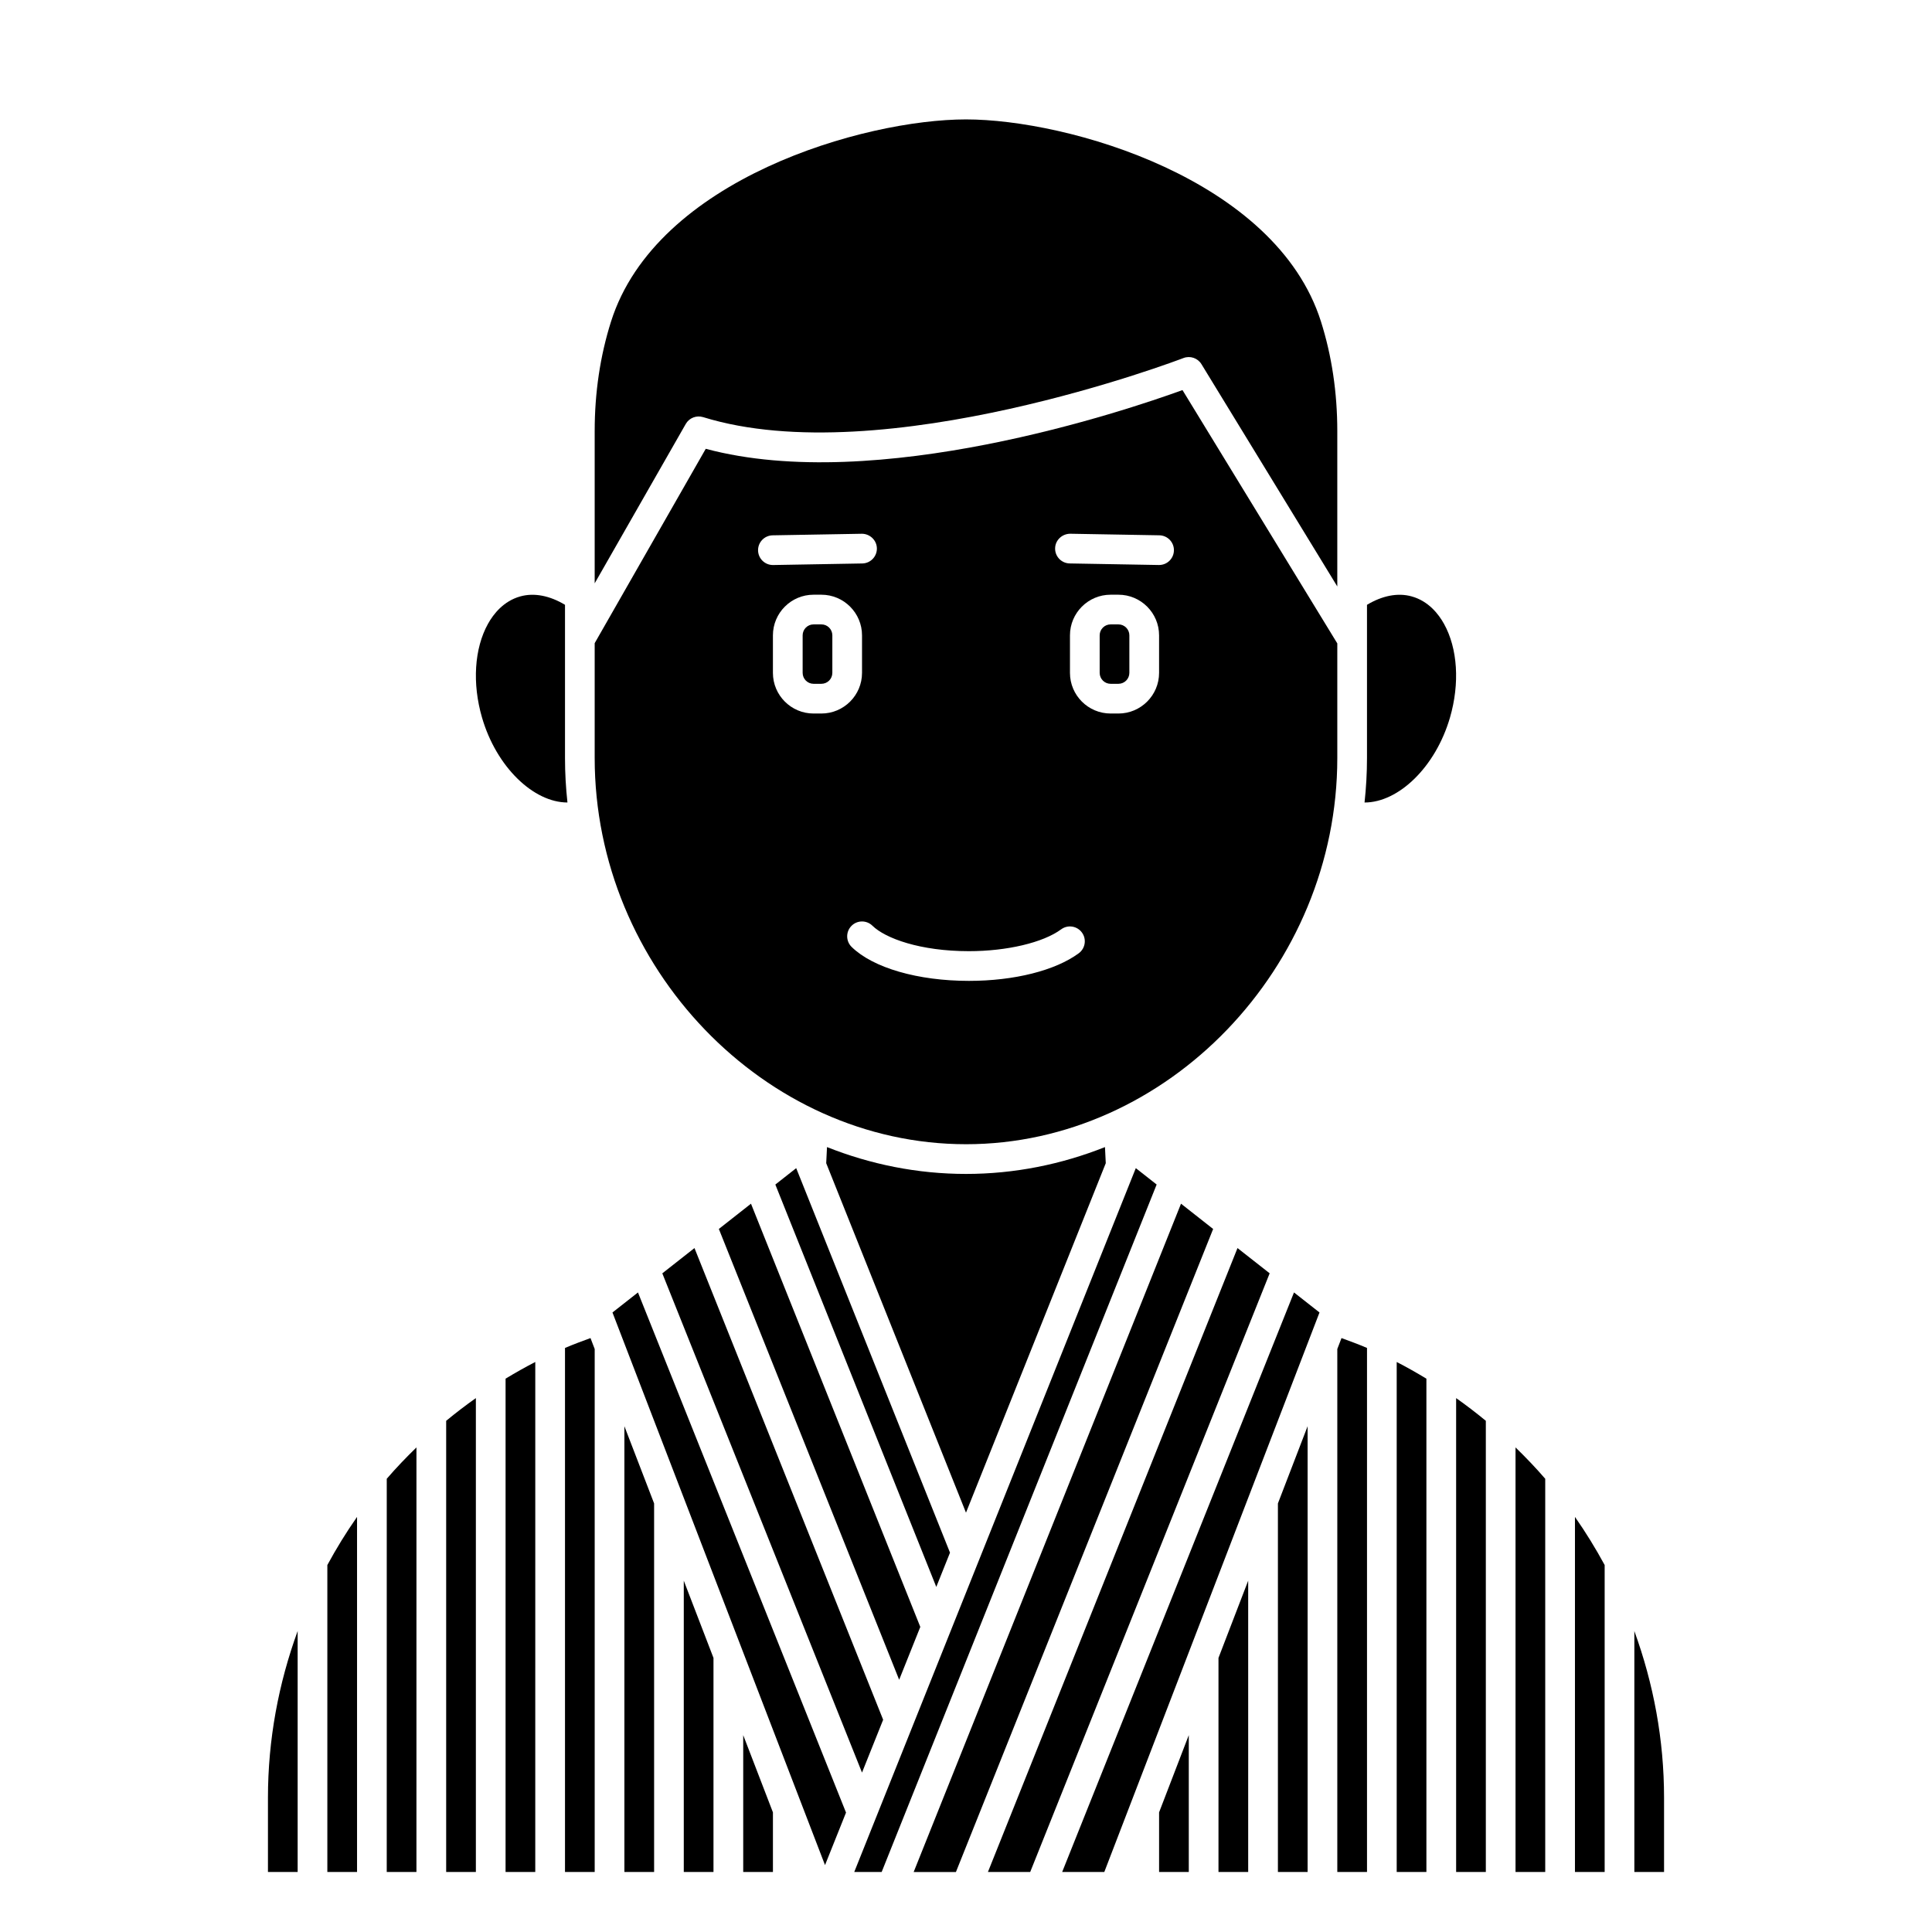 <?xml version="1.0" encoding="UTF-8"?>
<!-- Uploaded to: SVG Repo, www.svgrepo.com, Generator: SVG Repo Mixer Tools -->
<svg fill="#000000" width="800px" height="800px" version="1.1" viewBox="144 144 512 512" xmlns="http://www.w3.org/2000/svg">
 <g>
  <path d="m400 447.23c53.34 0 98.398-46.867 98.398-102.34v-30.379l-41.027-67.137c-15.168 5.504-81.062 27.695-126.34 15.562l-29.434 51.508v30.445c0 55.469 45.059 102.34 98.402 102.34zm-40.402-114.14c-5.934 0-10.766-4.832-10.766-10.773v-9.941c0-5.941 4.832-10.773 10.766-10.773h2.074c5.941 0 10.773 4.832 10.773 10.773v9.941c0 5.941-4.832 10.773-10.77 10.773zm91.57-10.773c0 5.941-4.836 10.773-10.77 10.773h-2.074c-5.941 0-10.773-4.832-10.773-10.773v-9.941c0-5.941 4.832-10.773 10.77-10.773h2.074c5.938 0 10.773 4.832 10.773 10.773zm-23.547-36.871 23.617 0.414c2.172 0.039 3.906 1.832 3.863 4.008-0.039 2.148-1.789 3.863-3.934 3.863h-0.07l-23.617-0.414c-2.172-0.039-3.906-1.832-3.863-4.008 0.035-2.176 1.867-3.856 4.004-3.863zm-2.41 104.84c1.746-1.289 4.211-0.922 5.504 0.832 1.289 1.746 0.918 4.211-0.832 5.504-6.215 4.582-17.098 7.32-29.105 7.32-13.52 0-25.43-3.449-31.086-8.996-1.555-1.523-1.574-4.016-0.055-5.566 1.52-1.559 4.016-1.574 5.566-0.055 3.422 3.356 12.66 6.746 25.574 6.746 10.078 0 19.668-2.269 24.434-5.785zm-76.453-104.42 23.617-0.414c2.129-0.016 3.969 1.691 4.008 3.863 0.039 2.172-1.695 3.969-3.863 4.008l-23.617 0.414h-0.07c-2.144 0-3.898-1.715-3.938-3.863-0.039-2.18 1.695-3.969 3.863-4.008z"/>
  <path d="m387.89 575.15-44.871-112.16-8.516 6.695 47.785 119.47z"/>
  <path d="m361.68 309.47h-2.074c-1.602 0-2.898 1.305-2.898 2.902v9.941c0 1.598 1.297 2.902 2.894 2.902h2.074c1.605 0 2.902-1.305 2.902-2.902v-9.941c0-1.598-1.297-2.902-2.898-2.902z"/>
  <path d="m440.4 309.47h-2.074c-1.602 0-2.902 1.305-2.902 2.902v9.941c0 1.598 1.301 2.902 2.898 2.902h2.074c1.602 0 2.898-1.305 2.898-2.902v-9.941c0-1.598-1.297-2.902-2.894-2.902z"/>
  <path d="m319.52 481.45 52.922 132.3 5.602-14-50-125z"/>
  <path d="m437.04 452.26-0.211-4.269c-11.535 4.578-23.957 7.113-36.832 7.113s-25.297-2.535-36.832-7.117l-0.211 4.269 37.043 92.617z"/>
  <path d="m309.47 640.09h7.875v-97.664l-7.875-20.465z"/>
  <path d="m395.76 555.47-40.758-101.9-5.527 4.348 42.652 106.63z"/>
  <path d="m262.24 640.09h7.871v-125.58c-2.707 1.914-5.328 3.918-7.871 6.019z"/>
  <path d="m230.75 640.09h7.871v-94.09c-2.875 4.09-5.484 8.352-7.871 12.75z"/>
  <path d="m293.73 501.22v138.88h7.871v-138.6l-1.113-2.898c-2.273 0.84-4.555 1.668-6.758 2.621z"/>
  <path d="m330.32 254.54c47.648 14.758 126.52-15.348 127.3-15.652 1.773-0.68 3.781-0.008 4.777 1.617l36 58.91v-41.18c0-10.191-1.457-19.961-4.332-29.035-11.992-37.844-67.184-53.555-94.066-53.555s-82.078 15.707-94.066 53.555c-2.879 9.078-4.336 18.844-4.336 29.035v40.352l24.137-42.238c0.914-1.602 2.828-2.34 4.582-1.809z"/>
  <path d="m215.01 640.09h7.871v-63.852c-5.062 13.902-7.871 28.777-7.871 44.172z"/>
  <path d="m246.49 640.09h7.871l0.004-112.51c-2.738 2.664-5.383 5.418-7.871 8.309z"/>
  <path d="m277.98 640.09h7.871l0.004-135.15c-2.691 1.379-5.301 2.871-7.871 4.418z"/>
  <path d="m294.38 356.67c-0.422-3.879-0.648-7.805-0.648-11.777v-40.613c-4.012-2.41-8.164-3.262-11.863-2.223-4.418 1.238-7.09 4.637-8.551 7.269-3.621 6.519-4.207 15.809-1.574 24.848 3.805 13.074 13.625 22.492 22.637 22.496z"/>
  <path d="m306.31 491.82 56.328 146.45 5.566-13.918-55.137-137.84z"/>
  <path d="m498.4 501.5v138.6h7.871v-138.88c-2.203-0.953-4.484-1.777-6.758-2.617z"/>
  <path d="m466.91 640.09h7.871v-77.195l-7.871 20.469z"/>
  <path d="m518.13 302.06c-3.707-1.047-7.856-0.184-11.863 2.223v40.613c0 3.973-0.227 7.898-0.648 11.777 9.02 0 18.828-9.418 22.637-22.492 2.633-9.047 2.047-18.332-1.574-24.848-1.465-2.637-4.133-6.035-8.551-7.273z"/>
  <path d="m482.66 640.09h7.871v-118.13l-7.871 20.465z"/>
  <path d="m425.49 640.09h11.164l57.027-148.27-6.758-5.309z"/>
  <path d="m514.14 640.09h7.871v-130.73c-2.57-1.547-5.18-3.039-7.871-4.418z"/>
  <path d="m561.38 640.09h7.871v-81.34c-2.391-4.398-5-8.66-7.871-12.75z"/>
  <path d="m577.12 576.25v63.848h7.871v-19.68c0.004-15.395-2.809-30.266-7.871-44.168z"/>
  <path d="m545.63 640.09h7.871v-104.2c-2.488-2.887-5.133-5.641-7.871-8.309z"/>
  <path d="m325.21 640.09h7.871v-56.727l-7.871-20.469z"/>
  <path d="m529.89 640.09h7.871v-119.56c-2.543-2.098-5.164-4.106-7.871-6.019z"/>
  <path d="m456.98 462.99-70.848 177.11h11.199l68.164-170.41z"/>
  <path d="m445 453.57-74.613 186.52h7.266l72.871-182.18z"/>
  <path d="m451.17 640.09h7.871v-36.262l-7.871 20.469z"/>
  <path d="m471.95 474.75-66.137 165.34h11.203l63.457-158.65z"/>
  <path d="m340.96 640.09h7.875v-15.793l-7.875-20.469z"/>
 </g>
</svg>